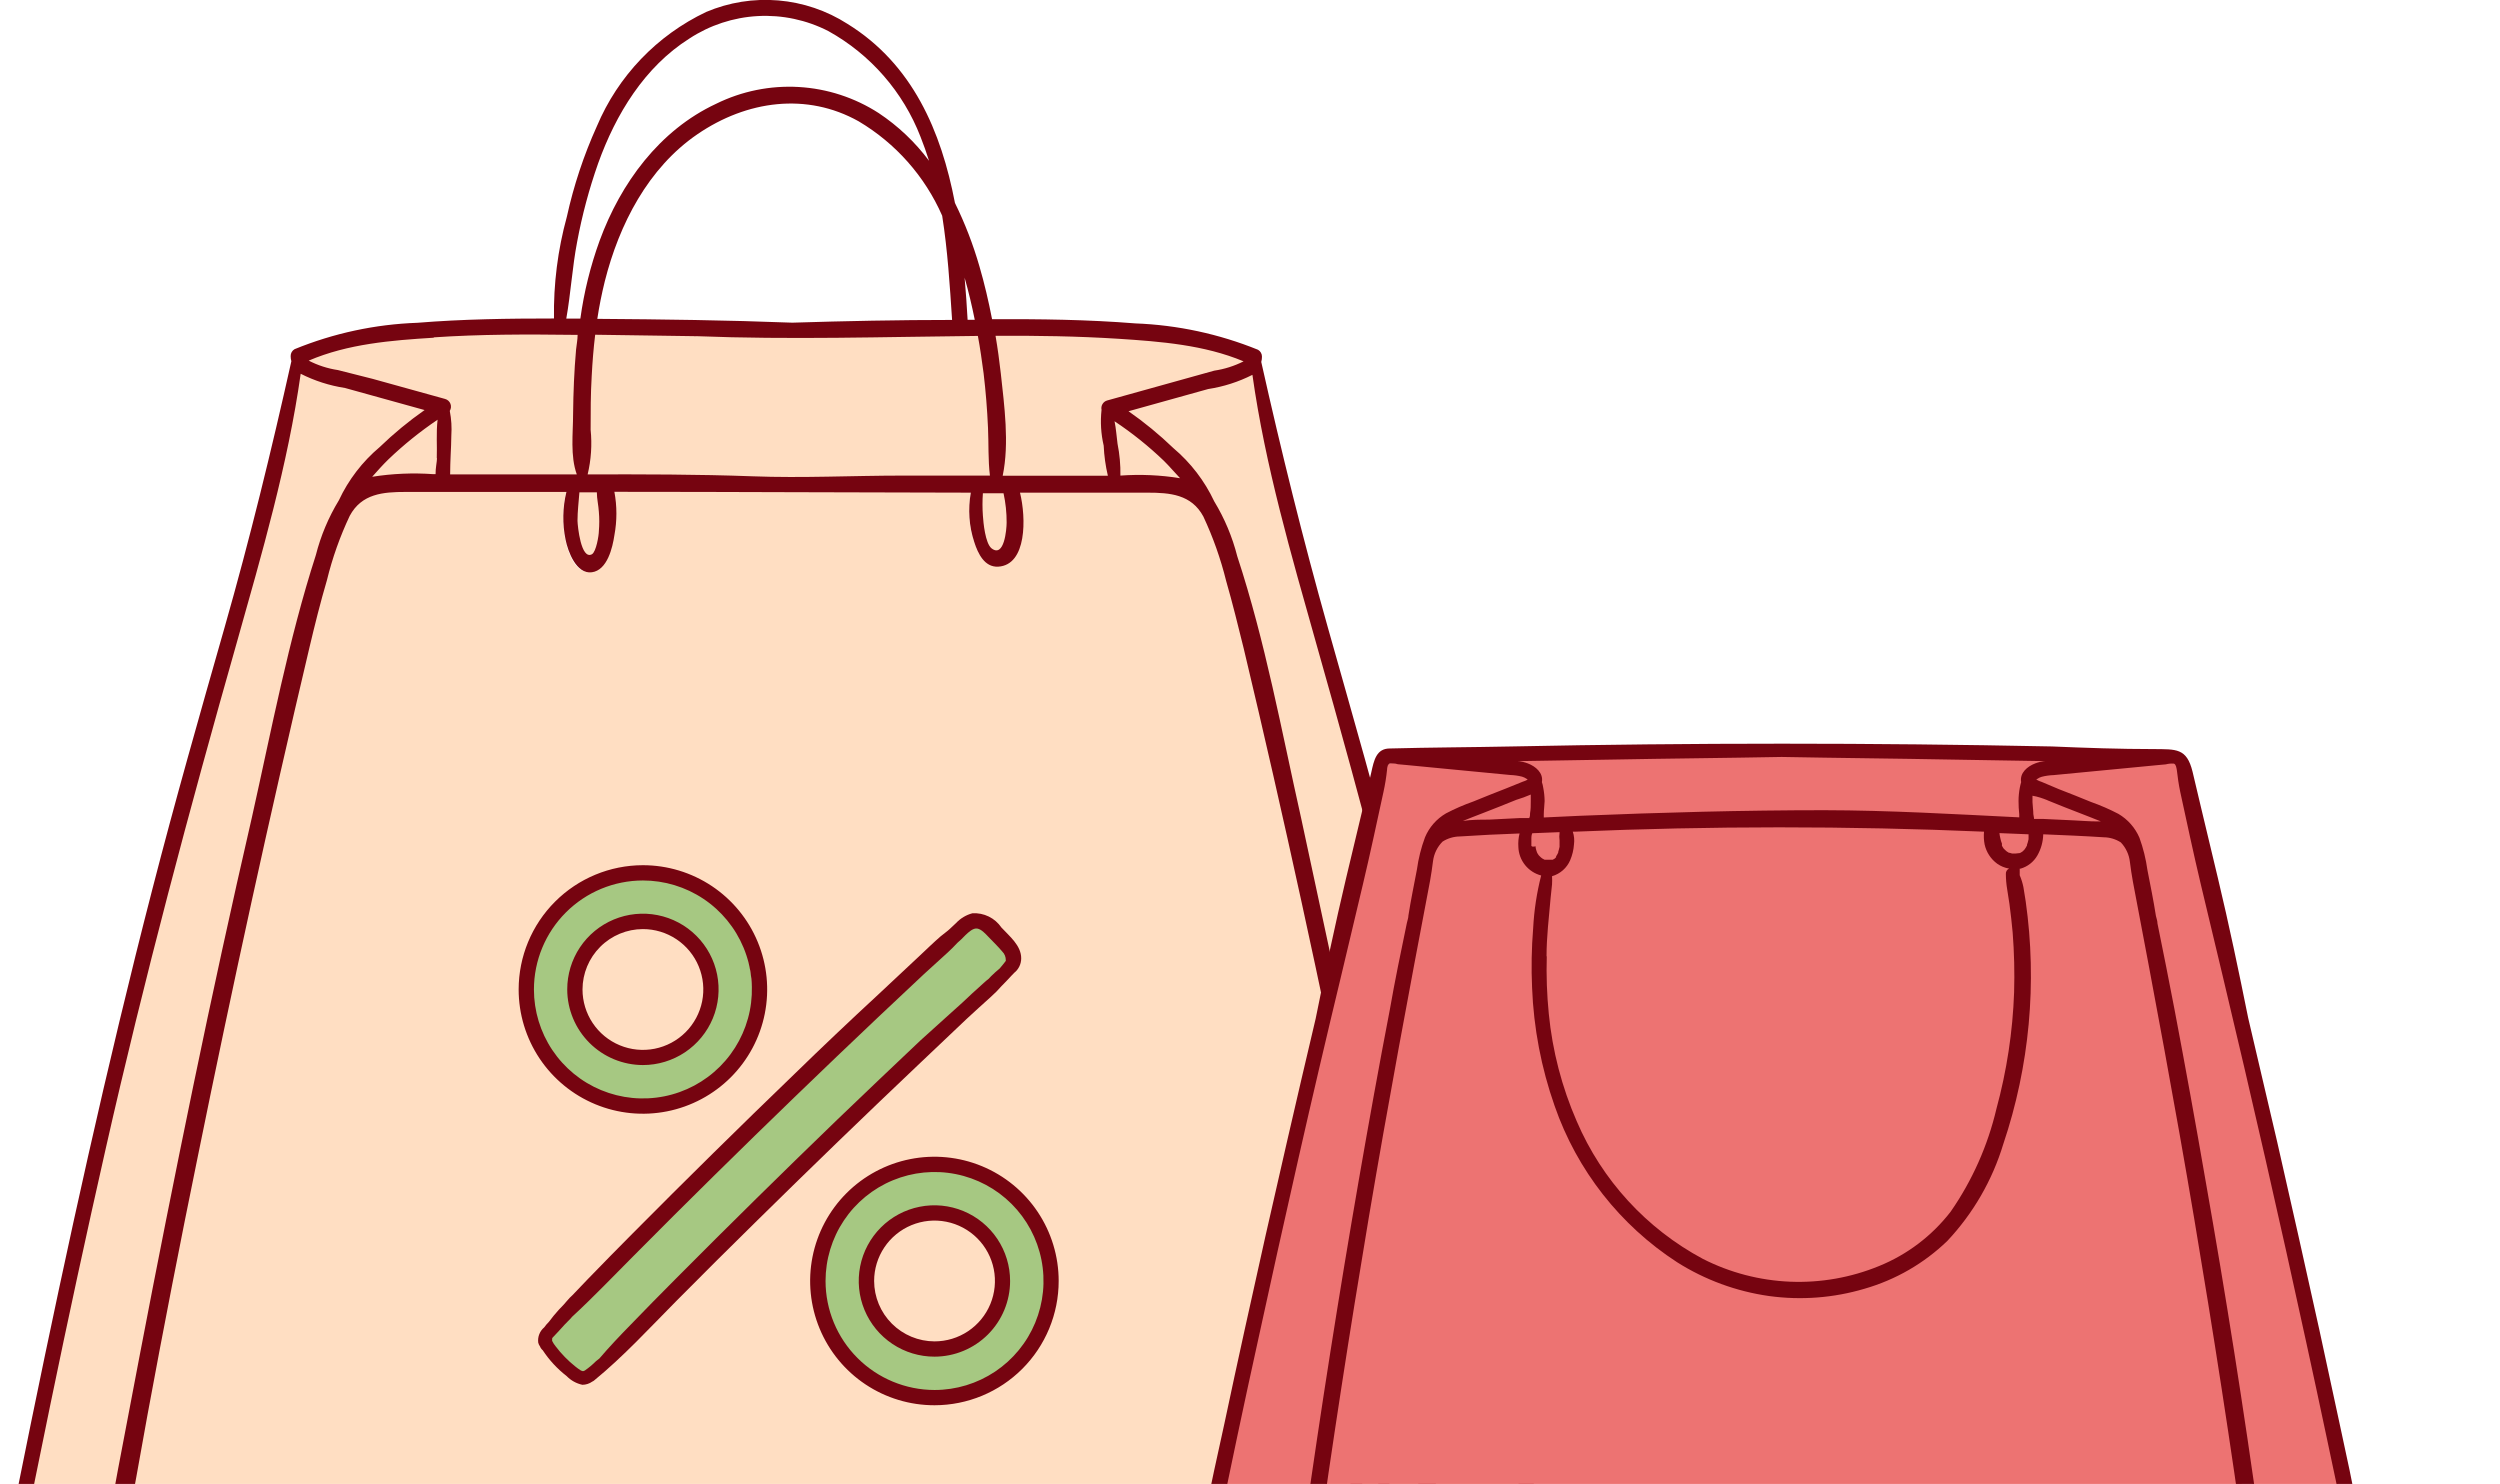<svg width="187" height="111" viewBox="0 0 187 111" fill="none" xmlns="http://www.w3.org/2000/svg">
<g clip-path="url(#clip0_1388_26250)">
<path d="M48.09 69.379C47.174 69.379 46.278 69.651 45.516 70.16C44.754 70.669 44.16 71.393 43.809 72.24C43.458 73.086 43.366 74.018 43.545 74.917C43.724 75.816 44.165 76.642 44.813 77.29C45.461 77.938 46.287 78.379 47.186 78.558C48.085 78.737 49.017 78.645 49.864 78.294C50.71 77.944 51.434 77.35 51.943 76.588C52.453 75.826 52.724 74.93 52.724 74.013C52.722 72.785 52.233 71.607 51.364 70.739C50.496 69.87 49.319 69.381 48.09 69.379Z" fill="#FFDEC2"/>
<path d="M48.09 65.746C46.454 65.746 44.856 66.231 43.496 67.139C42.136 68.048 41.077 69.339 40.451 70.85C39.825 72.361 39.661 74.023 39.98 75.627C40.299 77.231 41.087 78.704 42.243 79.861C43.399 81.017 44.873 81.805 46.476 82.124C48.08 82.443 49.743 82.279 51.254 81.653C52.764 81.027 54.056 79.968 54.964 78.608C55.873 77.248 56.358 75.65 56.358 74.014C56.355 71.822 55.483 69.721 53.933 68.17C52.383 66.62 50.282 65.749 48.09 65.746ZM48.09 79.559C46.993 79.559 45.921 79.234 45.009 78.625C44.097 78.015 43.386 77.149 42.967 76.136C42.547 75.123 42.437 74.008 42.651 72.933C42.865 71.857 43.393 70.869 44.169 70.094C44.944 69.318 45.932 68.79 47.008 68.576C48.083 68.362 49.198 68.472 50.211 68.891C51.225 69.311 52.091 70.022 52.7 70.934C53.309 71.846 53.634 72.918 53.634 74.014C53.632 75.484 53.047 76.893 52.008 77.933C50.968 78.972 49.559 79.557 48.09 79.559Z" fill="#A6C882"/>
<path d="M114.959 117.686C114.959 117.623 114.959 117.552 114.959 117.48C114.922 116.811 114.805 116.148 114.61 115.507C114.521 115.185 114.441 114.882 114.387 114.614C113.628 110.837 113.039 107.935 112.467 105.194C110.994 98.051 109.646 91.801 108.324 85.997C105.753 74.675 102.646 62.621 98.503 48.076L98.217 46.96C96.301 40.756 94.809 34.428 93.752 28.021V27.834L93.601 27.95C92.829 28.398 91.982 28.701 91.101 28.843L90.324 29.03L84.118 30.718L84.315 30.852C85.504 31.679 86.624 32.602 87.663 33.611C88.947 34.687 89.98 36.031 90.69 37.549C91.388 38.668 91.912 39.888 92.243 41.165L92.386 41.62C93.993 46.594 95.127 51.826 96.226 56.88C96.529 58.299 96.851 59.764 97.172 61.192C98.681 67.916 100.137 74.666 101.512 81.273C102.922 88.068 104.271 94.854 105.521 101.426C105.744 102.614 105.967 103.801 106.199 104.998C107.092 109.462 107.932 114.034 108.682 118.569V118.668H108.78L113.378 118.525H113.664C113.912 118.553 114.163 118.535 114.405 118.471C114.985 118.311 114.976 118.034 114.959 117.686Z" fill="#FFDEC2"/>
<path d="M106.959 115.38C107.268 117.029 107.566 118.681 107.851 120.335L107.985 120.898C108.291 122.184 108.384 123.511 108.262 124.827C107.78 127.782 104.691 128.934 102.012 129.568C98.867 130.208 95.668 130.543 92.458 130.568C87.19 130.773 81.636 130.934 75.957 131.05C73.654 131.05 71.305 131.104 69.038 131.104C67.082 131.166 65.065 131.166 63.083 131.166H63.082H59.385C54.046 131.166 48.608 131.122 43.162 131.032C36.554 130.907 29.991 130.729 23.67 130.488C20.457 130.459 17.255 130.121 14.107 129.479C11.428 128.845 8.321 127.737 7.857 124.746C7.73 123.43 7.823 122.103 8.134 120.818C8.169 120.621 8.232 120.434 8.232 120.246C8.544 118.594 8.83 116.942 9.125 115.291C9.696 112.139 10.277 108.942 10.866 105.808C12.08 99.326 13.393 92.861 14.634 86.45C17.455 72.53 20.179 60.092 22.973 48.422C23.331 46.94 23.768 45.154 24.286 43.368L24.473 42.717C24.832 41.27 25.344 39.866 26 38.529C26.902 36.841 28.5 36.69 30.286 36.69H42.349V36.832C42.069 38.004 42.048 39.223 42.287 40.404C42.483 41.341 43.019 42.904 44.126 42.761C45.233 42.618 45.608 40.841 45.715 40.082C45.922 39.024 45.922 37.935 45.715 36.877V36.734H45.813H54.216H72.475H72.618V36.877C72.39 38.096 72.477 39.352 72.868 40.529C73.252 41.788 73.806 42.315 74.547 42.315C74.778 42.306 75.005 42.244 75.208 42.132C75.411 42.021 75.585 41.863 75.716 41.672C76.565 40.493 76.395 38.207 76.073 36.922V36.779H85.806C87.547 36.832 89.199 36.94 90.092 38.618C90.745 39.967 91.259 41.38 91.628 42.833C91.681 43.047 91.744 43.252 91.806 43.458C92.315 45.208 92.762 46.993 93.119 48.511C95.905 60.155 98.628 72.593 101.458 86.54C102.735 92.852 104.003 99.361 105.226 105.888C105.825 109.13 106.405 112.29 106.959 115.38Z" fill="#FFDEC2"/>
<path d="M32.885 31.189L32.67 31.332C31.353 32.212 30.116 33.207 28.974 34.306C28.545 34.716 28.135 35.199 27.751 35.609L27.519 35.877L27.867 35.797C29.024 35.585 30.202 35.516 31.376 35.591H32.412H32.688V35.466C32.69 35.194 32.711 34.923 32.751 34.654C32.751 34.502 32.751 34.377 32.751 34.27C32.751 33.949 32.751 33.609 32.751 33.252C32.729 32.656 32.75 32.059 32.813 31.466L32.885 31.189Z" fill="#FFDEC2"/>
<path d="M85.716 25.895H27.231L35.267 34.377L84.376 32.591L85.716 25.895Z" fill="#FFDEC2"/>
<path d="M23.045 26.843L22.866 26.914L23.018 27.03C23.588 27.357 24.216 27.572 24.866 27.664L25.25 27.753L33.286 29.986C33.353 30.002 33.416 30.034 33.469 30.079C33.521 30.124 33.563 30.181 33.59 30.245C33.625 30.314 33.644 30.39 33.644 30.468C33.644 30.545 33.625 30.622 33.59 30.691V30.736C33.691 31.265 33.73 31.805 33.706 32.343V32.566C33.706 33.459 33.706 34.352 33.617 35.459V35.575H43.313L43.251 35.423C42.931 34.28 42.831 33.086 42.956 31.905C42.956 31.575 42.956 31.254 42.956 30.941C42.956 29.102 43.045 27.566 43.179 26.128C43.179 25.762 43.251 25.396 43.287 25.039V24.914H42.858C39.778 24.914 36.126 24.914 32.429 25.128C28.983 25.369 25.893 25.646 23.045 26.843ZM32.197 26.619V26.566C32.525 26.491 32.861 26.455 33.197 26.459C33.673 26.463 34.149 26.511 34.617 26.602C34.621 26.61 34.624 26.619 34.624 26.628C34.624 26.638 34.621 26.647 34.617 26.655C34.62 26.676 34.615 26.698 34.604 26.716C34.592 26.734 34.575 26.747 34.554 26.753C33.764 27.034 32.896 27.006 32.126 26.673C32.126 26.673 32.197 26.637 32.197 26.619ZM42.188 26.619C39.847 26.878 37.485 26.878 35.143 26.619C37.489 26.088 39.917 26.028 42.287 26.441C42.34 26.441 42.367 26.468 42.367 26.521C42.36 26.562 42.338 26.599 42.305 26.624C42.271 26.649 42.23 26.66 42.188 26.655V26.619Z" fill="#FFDEC2"/>
<path d="M69.903 91.191C68.986 91.19 68.088 91.46 67.325 91.969C66.561 92.477 65.966 93.201 65.614 94.048C65.262 94.895 65.17 95.828 65.348 96.727C65.527 97.627 65.968 98.454 66.617 99.102C67.266 99.751 68.092 100.192 68.992 100.371C69.892 100.55 70.824 100.457 71.671 100.105C72.519 99.753 73.242 99.158 73.751 98.394C74.259 97.631 74.53 96.734 74.528 95.817C74.526 94.591 74.037 93.416 73.171 92.549C72.304 91.682 71.129 91.194 69.903 91.191Z" fill="#FFDEC2"/>
<path d="M44.644 36.717H43.233V36.824L43.179 37.467C43.118 37.967 43.088 38.471 43.09 38.976C43.09 38.976 43.215 41.19 43.885 41.574C43.95 41.61 44.024 41.629 44.099 41.628C44.183 41.628 44.267 41.607 44.34 41.565C44.59 41.422 44.786 40.815 44.92 39.779C44.958 39.295 44.958 38.808 44.92 38.324C44.907 38.105 44.88 37.888 44.84 37.672C44.794 37.407 44.771 37.138 44.769 36.869V36.752L44.644 36.717Z" fill="#FFDEC2"/>
<path d="M73.448 36.779V37.065C73.408 37.567 73.408 38.072 73.448 38.574C73.52 39.529 73.698 40.744 74.136 41.101C74.258 41.215 74.415 41.285 74.582 41.297C74.641 41.31 74.702 41.31 74.761 41.297C75.252 41.083 75.404 40.003 75.457 39.128C75.465 38.446 75.396 37.767 75.252 37.101V36.824L73.448 36.779Z" fill="#FFDEC2"/>
<path d="M83.726 35.716H83.851H84.744C85.921 35.639 87.103 35.711 88.262 35.931L88.61 36.011L88.396 35.716C88.021 35.297 87.61 34.824 87.163 34.404C86.025 33.305 84.791 32.31 83.476 31.43L83.208 31.252L83.262 31.52C83.333 31.877 83.369 32.252 83.404 32.609C83.404 32.806 83.404 33.011 83.476 33.199C83.547 33.386 83.547 33.627 83.583 33.85C83.708 34.41 83.759 34.983 83.735 35.556L83.726 35.716Z" fill="#FFDEC2"/>
<path d="M74.698 27.93L74.76 28.519C75.148 30.847 75.175 33.22 74.841 35.555V35.689H83.037V35.546C82.895 35.037 82.811 34.512 82.787 33.984C82.787 33.761 82.787 33.537 82.725 33.314C82.662 33.091 82.671 32.939 82.645 32.734C82.492 32.057 82.468 31.357 82.573 30.671V30.627C82.546 30.508 82.564 30.384 82.626 30.279C82.687 30.174 82.787 30.098 82.903 30.064L88.252 28.573L90.314 27.992L90.859 27.841L91.234 27.76C91.887 27.666 92.517 27.451 93.091 27.126L93.234 27.001L93.065 26.93C90.207 25.742 87.127 25.457 83.68 25.233C81.002 25.064 78.144 24.992 74.421 25.019H74.287V25.153C74.466 26.073 74.6 27.01 74.698 27.93ZM82.528 27.037C82.528 27.037 82.528 27.082 82.475 27.091C79.993 27.528 78.216 27.439 77.028 26.823C77.028 26.823 77.028 26.823 77.028 26.778C77.023 26.764 77.023 26.748 77.028 26.733C77.59 26.585 78.17 26.516 78.752 26.528C79.754 26.552 80.754 26.647 81.743 26.814L82.403 26.903C82.432 26.905 82.459 26.916 82.481 26.933C82.503 26.951 82.52 26.974 82.528 27.001V27.037ZM78.903 29.912H79.475C79.799 29.909 80.122 29.939 80.439 30.002V30.073C80.439 30.073 80.439 30.144 80.439 30.153C79.932 30.244 79.416 30.265 78.903 30.216C78.885 30.216 78.867 30.212 78.85 30.205C78.833 30.198 78.818 30.187 78.805 30.173C78.793 30.16 78.783 30.144 78.777 30.127C78.771 30.11 78.768 30.091 78.769 30.073C78.765 30.053 78.766 30.033 78.771 30.013C78.776 29.994 78.785 29.976 78.798 29.96C78.811 29.945 78.827 29.933 78.845 29.924C78.863 29.916 78.883 29.912 78.903 29.912ZM78.573 28.278C78.847 28.21 79.129 28.177 79.412 28.18C79.826 28.188 80.239 28.233 80.644 28.314C80.649 28.322 80.652 28.331 80.652 28.341C80.652 28.35 80.649 28.359 80.644 28.367V28.412C79.962 28.564 79.255 28.564 78.573 28.412C78.555 28.404 78.54 28.392 78.529 28.376C78.519 28.36 78.512 28.342 78.51 28.323C78.51 28.323 78.475 28.287 78.573 28.278Z" fill="#FFDEC2"/>
<path d="M52.072 25.1H51.938H51.894L49.108 25.002L44.509 24.939H44.411V25.038C44.295 26.029 44.206 27.073 44.161 28.136C44.117 29.198 44.072 30.6 44.072 32.163C44.072 32.413 44.072 32.654 44.072 32.895C44.144 33.75 44.066 34.612 43.84 35.44L43.786 35.592H43.947C47.893 35.592 52.108 35.592 56.278 35.734C57.304 35.734 58.349 35.788 59.376 35.788C60.849 35.788 62.314 35.788 63.751 35.734C64.992 35.734 66.269 35.681 67.519 35.672C69.698 35.672 71.903 35.672 74.037 35.672H74.171V35.547C74.088 34.77 74.049 33.989 74.055 33.208C74.055 32.806 74.055 32.386 74.055 31.975C73.993 30.574 73.876 29.198 73.716 27.886C73.6 26.948 73.457 26.002 73.296 25.091L73.216 25.002H73.118L67.483 25.073C62.501 25.172 57.224 25.252 52.072 25.1ZM71.76 26.52C71.761 26.542 71.755 26.564 71.742 26.581C71.729 26.599 71.71 26.612 71.689 26.618C71.061 26.805 70.39 26.779 69.778 26.547C70.391 26.318 71.061 26.293 71.689 26.475C71.703 26.477 71.717 26.483 71.729 26.49C71.742 26.498 71.752 26.508 71.76 26.52ZM46.599 26.564L46.697 26.484H46.768H46.992C46.99 26.5 46.985 26.515 46.978 26.529C46.97 26.543 46.959 26.555 46.947 26.564C47.206 26.448 50.679 26.377 51.822 26.35H52.411C54.337 26.255 56.266 26.275 58.188 26.413C58.219 26.419 58.247 26.436 58.266 26.46C58.286 26.485 58.296 26.515 58.296 26.547C58.297 26.555 58.297 26.564 58.294 26.572C58.291 26.581 58.287 26.588 58.281 26.594C58.275 26.601 58.267 26.605 58.259 26.608C58.251 26.61 58.242 26.611 58.233 26.609C56.077 26.879 53.906 27.017 51.733 27.02H51.001C50.036 27.02 49.045 27.073 48.072 27.02H47.76C47.268 27.02 46.795 27.02 46.599 26.6C46.597 26.588 46.597 26.576 46.599 26.564ZM55.188 28.297C53.536 28.69 51.617 29.002 50.242 28.297V28.252C50.864 28.101 51.503 28.032 52.144 28.047C52.653 28.047 53.17 28.047 53.679 28.1C54.188 28.154 54.688 28.154 55.153 28.154C55.169 28.154 55.185 28.16 55.197 28.172C55.209 28.184 55.215 28.2 55.215 28.216C55.215 28.216 55.233 28.288 55.188 28.297Z" fill="#FFDEC2"/>
<path d="M10.571 101.369C11.794 94.922 13.142 88.145 14.58 81.216C15.946 74.626 17.41 67.858 18.919 61.135C19.241 59.715 19.553 58.269 19.812 56.867C20.91 51.795 22.044 46.545 23.651 41.554L23.794 41.107C24.146 39.831 24.688 38.615 25.401 37.5C26.114 35.984 27.147 34.641 28.428 33.562C29.469 32.561 30.585 31.641 31.768 30.812L31.973 30.669L25.776 28.946C25.553 28.884 25.285 28.83 24.991 28.768C24.113 28.624 23.269 28.321 22.5 27.875L22.348 27.768V27.955C21.288 34.358 19.796 40.682 17.883 46.884L17.571 47.983C13.473 62.501 10.365 74.555 7.794 85.877C6.445 91.797 5.115 98.083 3.651 105.083C3.026 108.074 2.383 111.244 1.731 114.503C1.677 114.789 1.597 115.083 1.508 115.396C1.311 116.04 1.191 116.705 1.151 117.378V117.592C1.127 117.68 1.122 117.771 1.135 117.861C1.149 117.951 1.181 118.036 1.23 118.113C1.279 118.189 1.343 118.255 1.418 118.305C1.494 118.355 1.579 118.389 1.668 118.405C1.911 118.464 2.161 118.482 2.41 118.458H2.677L7.276 118.592H7.374V118.494C8.142 113.869 9.035 109.19 9.901 104.663C10.151 103.574 10.365 102.467 10.571 101.369Z" fill="#FFDEC2"/>
<path d="M115.566 115.113C115.369 114.157 115.182 113.202 114.985 112.246C114.598 110.336 114.212 108.425 113.825 106.514C111.075 93.121 108.155 79.808 104.744 66.584C103.047 60.021 101.172 53.494 99.324 46.94C97.476 40.387 95.833 33.743 94.342 27.074C94.378 26.946 94.396 26.814 94.395 26.681C94.397 26.576 94.37 26.473 94.318 26.382C94.266 26.291 94.191 26.215 94.101 26.163C91.179 24.977 88.073 24.309 84.922 24.19C81.35 23.904 77.779 23.859 74.207 23.877C73.948 22.547 73.636 21.198 73.261 19.922C72.791 18.29 72.179 16.704 71.43 15.18C70.403 9.823 68.269 4.805 63.394 1.787C61.837 0.79 60.061 0.188 58.219 0.033C56.377 -0.123 54.525 0.173 52.822 0.894C49.138 2.644 46.226 5.689 44.644 9.448C43.664 11.617 42.913 13.882 42.402 16.207C41.721 18.687 41.396 21.252 41.438 23.823C38.027 23.823 34.616 23.868 31.215 24.145C28.062 24.256 24.955 24.924 22.035 26.118C21.944 26.17 21.869 26.245 21.817 26.336C21.765 26.428 21.739 26.531 21.741 26.636C21.74 26.766 21.758 26.895 21.794 27.02C20.303 33.699 18.687 40.315 16.812 46.887C14.937 53.459 13.089 59.932 11.392 66.53C7.981 79.745 5.053 93.085 2.312 106.46C1.919 108.371 1.532 110.282 1.151 112.193C0.954 113.148 0.758 114.104 0.57 115.059C0.31 115.978 0.119 116.915 -0.001 117.863C-0.001 119.059 0.812 119.434 1.874 119.506C3.517 119.622 5.178 119.622 6.83 119.657C6.614 120.663 6.554 121.696 6.651 122.72V122.925C6.563 123.984 6.687 125.05 7.017 126.059V126.104C7.353 127.027 7.933 127.842 8.696 128.461C10.794 130.167 13.705 130.756 16.303 131.14C19.444 131.523 22.604 131.738 25.768 131.783C29.134 131.899 32.5 132.006 35.858 132.086C42.697 132.524 49.572 132.461 56.394 132.47C64.132 132.47 71.9 132.375 79.698 132.185C83.234 132.095 86.764 131.988 90.288 131.863C93.452 131.824 96.612 131.609 99.753 131.22C102.36 130.836 105.271 130.247 107.36 128.542C108.13 127.929 108.712 127.112 109.039 126.184C109.365 125.171 109.486 124.102 109.396 123.041C109.396 122.979 109.396 122.907 109.396 122.845C109.489 121.818 109.429 120.783 109.217 119.773C110.86 119.773 112.53 119.773 114.164 119.631C115.226 119.55 116.093 119.184 116.048 117.979C115.959 117.013 115.798 116.055 115.566 115.113ZM83.672 25.341C86.824 25.547 90.074 25.797 93.02 27.029C92.33 27.377 91.588 27.612 90.824 27.725L88.225 28.449L82.806 29.958C82.662 30.001 82.541 30.097 82.465 30.226C82.389 30.355 82.364 30.508 82.395 30.654C82.297 31.55 82.351 32.455 82.556 33.333C82.589 34.091 82.694 34.844 82.868 35.583H75.002C75.511 33.145 75.118 30.324 74.859 27.922C74.752 26.984 74.627 26.056 74.466 25.118C77.511 25.1 80.591 25.145 83.672 25.341ZM83.591 33.19C83.52 32.663 83.484 32.074 83.368 31.511C84.683 32.385 85.917 33.374 87.056 34.467C87.475 34.877 87.877 35.36 88.27 35.77C86.795 35.532 85.296 35.466 83.806 35.574C83.82 34.774 83.748 33.975 83.591 33.19ZM75.064 36.895C75.222 37.614 75.3 38.347 75.296 39.083C75.296 39.592 75.118 41.762 74.162 41.012C73.698 40.628 73.555 39.11 73.52 38.565C73.48 38.009 73.48 37.451 73.52 36.895H75.064ZM72.912 23.922H72.377C72.314 22.895 72.252 21.832 72.153 20.77C72.448 21.805 72.698 22.859 72.912 23.922ZM73.145 25.127C73.314 26.02 73.448 26.993 73.573 27.922C73.734 29.279 73.841 30.601 73.903 32.002C73.957 33.19 73.903 34.395 74.046 35.574C71.877 35.574 69.707 35.574 67.528 35.574C63.778 35.574 60.046 35.77 56.287 35.627C52.188 35.476 48.072 35.476 43.956 35.485C44.217 34.392 44.292 33.263 44.179 32.145C44.179 30.806 44.179 29.466 44.26 28.118C44.313 27.091 44.394 26.065 44.519 25.038L51.894 25.145C51.95 25.155 52.007 25.155 52.063 25.145C59.099 25.422 66.118 25.198 73.145 25.127ZM44.795 39.726C44.795 40.038 44.599 41.27 44.277 41.458C43.456 41.904 43.206 39.342 43.197 38.958C43.197 38.244 43.286 37.538 43.34 36.824H44.644C44.644 37.306 44.769 37.815 44.795 38.288C44.836 38.767 44.836 39.248 44.795 39.726ZM71.216 23.931C67.234 23.931 63.251 24.011 59.269 24.136C54.412 23.948 49.545 23.886 44.679 23.85C44.822 22.904 45.01 21.966 45.242 21.029C46.313 16.788 48.474 12.564 52.171 10.037C55.867 7.51 60.349 6.903 64.225 9.073C66.995 10.716 69.181 13.186 70.475 16.136C70.886 18.752 71.046 21.341 71.216 23.931ZM43.17 18.091C43.541 16.095 44.067 14.131 44.742 12.216C46.063 8.537 48.215 5.001 51.563 2.885C53.092 1.882 54.859 1.301 56.684 1.202C58.51 1.103 60.329 1.49 61.957 2.323C65.114 4.073 67.557 6.876 68.859 10.243C69.091 10.832 69.305 11.43 69.493 12.028C68.451 10.63 67.176 9.422 65.725 8.457C63.932 7.301 61.87 6.629 59.74 6.507C57.611 6.385 55.486 6.817 53.572 7.76C49.322 9.743 46.429 13.698 44.849 18.011C44.166 19.895 43.684 21.847 43.411 23.832H42.358C42.697 21.93 42.804 19.993 43.17 18.091ZM32.456 25.234C35.902 25.002 39.384 25.002 42.858 25.047H43.206C43.206 25.413 43.126 25.779 43.09 26.145C42.947 27.752 42.885 29.359 42.867 30.967C42.867 32.431 42.644 34.101 43.144 35.485H37.492H33.67C33.67 34.52 33.75 33.556 33.759 32.592C33.802 31.97 33.763 31.346 33.643 30.734C33.692 30.655 33.722 30.566 33.731 30.474C33.74 30.381 33.727 30.287 33.693 30.201C33.659 30.114 33.605 30.037 33.536 29.974C33.467 29.912 33.385 29.866 33.295 29.842L27.884 28.341L25.277 27.681C24.514 27.567 23.775 27.328 23.089 26.975C26.027 25.716 29.286 25.457 32.438 25.261L32.456 25.234ZM32.688 34.261C32.688 34.52 32.572 35.029 32.581 35.467H32.411C30.885 35.358 29.351 35.424 27.839 35.663C28.232 35.217 28.634 34.77 29.054 34.36C30.194 33.269 31.424 32.277 32.732 31.395C32.616 32.368 32.706 33.404 32.67 34.288L32.688 34.261ZM2.678 118.345C2.346 118.39 2.009 118.39 1.678 118.345C1.124 118.148 1.24 117.898 1.24 117.452C1.342 116.48 1.537 115.521 1.821 114.586C2.463 111.413 3.109 108.252 3.758 105.103C5.08 98.692 6.464 92.293 7.91 85.906C10.794 73.165 14.16 60.566 17.732 47.994C19.589 41.404 21.535 34.743 22.491 27.958C23.532 28.485 24.65 28.844 25.803 29.02L31.759 30.672C30.569 31.505 29.447 32.431 28.402 33.44C27.107 34.53 26.065 35.889 25.348 37.422C24.573 38.695 23.993 40.076 23.625 41.521C21.571 47.896 20.312 54.575 18.848 61.111C17.312 67.789 15.851 74.483 14.464 81.192C13.077 87.9 11.741 94.621 10.455 101.353C9.374 107.05 8.249 112.755 7.294 118.488L2.678 118.345ZM108.092 124.809C107.637 127.783 104.521 128.845 101.949 129.452C98.813 130.093 95.623 130.428 92.422 130.452C86.922 130.667 81.422 130.827 75.921 130.935C71.636 130.935 67.341 131.033 63.046 131.051C56.403 131.051 49.763 131.006 43.126 130.917C36.625 130.804 30.128 130.622 23.634 130.372C20.43 130.348 17.237 130.013 14.098 129.372C11.607 128.765 8.446 127.684 8.035 124.729C7.917 123.23 8.044 121.723 8.41 120.265C8.696 118.604 8.99 116.961 9.303 115.309C9.898 112.136 10.476 108.972 11.035 105.818C12.226 99.365 13.482 92.915 14.803 86.469C17.384 73.754 20.16 61.066 23.143 48.449C23.544 46.753 23.964 45.065 24.455 43.396C24.86 41.738 25.431 40.126 26.161 38.583C27.054 36.922 28.661 36.797 30.348 36.797C32.188 36.797 34.018 36.797 35.858 36.797H42.367C42.081 37.968 42.06 39.188 42.304 40.369C42.483 41.262 43.108 42.958 44.269 42.806C45.429 42.654 45.822 40.949 45.956 40.038C46.157 38.964 46.157 37.862 45.956 36.788C54.885 36.788 63.733 36.842 72.618 36.851C72.394 38.088 72.483 39.362 72.877 40.556C73.145 41.395 73.636 42.44 74.662 42.387C76.814 42.262 76.761 38.735 76.296 36.851H85.824C87.511 36.851 89.118 36.976 90.011 38.636C90.736 40.184 91.307 41.799 91.717 43.458C92.199 45.128 92.61 46.815 93.029 48.503C96.038 61.12 98.788 73.816 101.36 86.531C102.669 92.966 103.925 99.413 105.128 105.871C105.723 109.032 106.318 112.196 106.914 115.363C107.211 117.011 107.509 118.663 107.807 120.318C108.154 121.788 108.26 123.305 108.119 124.809H108.092ZM114.343 118.389C114.011 118.434 113.674 118.434 113.342 118.389L108.753 118.523C107.798 112.8 106.664 107.085 105.583 101.389C104.309 94.656 102.976 87.939 101.583 81.236C100.19 74.534 98.77 67.852 97.324 61.191C95.86 54.664 94.645 47.985 92.547 41.61C92.18 40.163 91.599 38.779 90.824 37.502C90.105 35.971 89.063 34.612 87.77 33.52C86.725 32.514 85.603 31.591 84.413 30.761L90.368 29.101C91.522 28.924 92.64 28.566 93.681 28.038C94.636 34.833 96.583 41.494 98.44 48.083C102.012 60.655 105.342 73.245 108.262 85.995C109.717 92.38 111.083 98.782 112.414 105.193C113.057 108.324 113.694 111.464 114.325 114.613C114.605 115.548 114.799 116.508 114.905 117.479C114.843 117.943 114.959 118.193 114.405 118.389H114.343Z" fill="#760410"/>
<path d="M104.207 112.505C103.68 109.585 103.118 106.683 102.501 103.781C101.95 100.803 101.223 97.86 100.323 94.969C100.31 94.92 100.278 94.879 100.234 94.853C100.191 94.828 100.139 94.822 100.091 94.835C100.042 94.848 100.001 94.879 99.976 94.923C99.95 94.966 99.944 95.018 99.957 95.067C100.725 100.371 102.109 105.621 103.082 110.889C103.558 113.46 104.001 116.041 104.412 118.63C104.635 119.996 104.894 121.371 105.028 122.746C105.14 123.27 105.13 123.812 104.998 124.331C104.867 124.849 104.617 125.331 104.269 125.738C104.211 125.783 104.174 125.849 104.164 125.922C104.155 125.994 104.175 126.068 104.22 126.126C104.265 126.184 104.331 126.222 104.404 126.231C104.477 126.24 104.551 126.22 104.609 126.175C106.394 125.22 105.885 122.907 105.644 121.273C105.207 118.38 104.725 115.451 104.207 112.505Z" fill="#760410"/>
<path d="M101.029 107.442C101.029 107.399 101.013 107.358 100.982 107.328C100.952 107.298 100.911 107.281 100.869 107.281C100.826 107.281 100.785 107.298 100.755 107.328C100.725 107.358 100.708 107.399 100.708 107.442C100.73 109.11 100.928 110.771 101.297 112.398C101.556 114.15 101.956 115.879 102.494 117.567C102.556 117.764 102.878 117.746 102.869 117.523C102.73 115.863 102.489 114.214 102.146 112.585C101.925 110.841 101.552 109.12 101.029 107.442Z" fill="#760410"/>
<path d="M100.002 93.005C100.004 92.502 99.926 92.002 99.77 91.523C99.645 90.987 99.502 90.452 99.35 89.916C99.288 89.711 98.931 89.737 98.966 89.97C99.038 90.496 99.109 91.032 99.207 91.559C99.25 92.096 99.386 92.622 99.609 93.113C99.681 93.309 99.94 93.202 100.002 93.005Z" fill="#760410"/>
<path d="M62.734 83.815C64.779 81.841 66.859 79.859 68.922 77.913L72.002 75.002L72.458 74.564C72.824 74.225 73.199 73.868 73.583 73.529C73.717 73.413 73.851 73.297 74.003 73.18L74.11 73.127L74.217 73.02C74.351 72.877 74.512 72.743 74.663 72.609L74.86 72.43C75.02 72.252 75.172 72.064 75.324 71.868L75.387 71.788C75.399 71.65 75.38 71.512 75.331 71.383C75.281 71.255 75.202 71.14 75.101 71.046C74.86 70.761 74.601 70.493 74.351 70.243L74.047 69.93L73.967 69.85C73.768 69.581 73.485 69.386 73.163 69.296C72.753 69.234 72.386 69.582 72.127 69.823C72.061 69.881 71.998 69.944 71.94 70.011C71.812 70.147 71.674 70.276 71.529 70.395C71.308 70.64 71.072 70.873 70.824 71.091L69.038 72.716L65.6 75.895C61.511 79.77 57.386 83.752 53.341 87.743C51.323 89.735 49.296 91.753 47.323 93.744C46.948 94.119 46.573 94.494 46.207 94.878C45.073 96.021 43.912 97.208 42.707 98.324L42.403 98.646L41.742 99.378L41.546 99.583C41.475 99.664 41.394 99.744 41.323 99.833L41.269 99.887L41.1 100.101H41.198C41.189 100.154 41.189 100.209 41.198 100.262C41.259 100.393 41.337 100.516 41.43 100.628L41.475 100.682C41.901 101.258 42.402 101.774 42.966 102.217C43.1 102.326 43.24 102.427 43.385 102.521C43.443 102.571 43.515 102.602 43.591 102.61C43.66 102.606 43.728 102.585 43.787 102.548C44.007 102.407 44.211 102.242 44.394 102.057L44.636 101.842C44.706 101.772 44.784 101.71 44.868 101.655C45.519 100.896 46.243 100.119 47.198 99.128L50.546 95.726C54.609 91.717 58.699 87.699 62.734 83.815Z" fill="#A6C882"/>
<path d="M69.902 87.559C68.266 87.557 66.666 88.04 65.305 88.948C63.944 89.856 62.883 91.147 62.256 92.659C61.629 94.17 61.465 95.833 61.783 97.438C62.102 99.042 62.89 100.516 64.047 101.673C65.204 102.83 66.678 103.618 68.282 103.936C69.887 104.255 71.55 104.091 73.061 103.464C74.573 102.837 75.864 101.776 76.772 100.415C77.679 99.054 78.163 97.454 78.161 95.818C78.159 93.628 77.288 91.529 75.74 89.98C74.191 88.432 72.092 87.561 69.902 87.559ZM69.902 101.363C68.805 101.364 67.732 101.041 66.819 100.433C65.906 99.824 65.194 98.959 64.773 97.946C64.352 96.933 64.241 95.818 64.454 94.742C64.667 93.665 65.194 92.677 65.969 91.9C66.744 91.124 67.732 90.595 68.808 90.38C69.884 90.165 70.999 90.275 72.013 90.694C73.027 91.114 73.893 91.824 74.503 92.736C75.113 93.648 75.438 94.721 75.438 95.818C75.438 97.287 74.855 98.696 73.817 99.736C72.779 100.775 71.371 101.36 69.902 101.363Z" fill="#A6C882"/>
<path d="M48.01 65.182C46.374 65.18 44.219 66.06 42.858 66.967C41.497 67.875 40.518 69.474 39.891 70.985C39.264 72.497 39.572 74.349 39.891 75.954C40.21 77.558 40.997 79.032 42.154 80.189C43.311 81.346 44.785 82.134 46.39 82.452C47.995 82.771 49.658 82.607 51.169 81.98C52.68 81.353 53.971 80.292 54.879 78.931C55.787 77.57 56.271 75.97 56.269 74.334C56.267 72.144 55.567 69.409 54.019 67.86C52.47 66.312 50.199 65.184 48.01 65.182ZM48.01 78.948C46.913 78.95 46.003 78.86 45.09 78.251C44.177 77.643 43.834 77.356 43.413 76.343C42.992 75.33 42.645 74.294 42.858 73.218C43.071 72.141 43.302 71.192 44.077 70.416C44.852 69.64 45.84 69.111 46.916 68.896C47.992 68.681 49.107 68.791 50.121 69.21C51.134 69.629 52.001 70.34 52.611 71.252C53.22 72.164 53.546 73.237 53.546 74.334C53.546 75.803 52.378 77.089 51.34 78.129C50.302 79.168 49.479 78.946 48.01 78.948Z" fill="#A6C882"/>
<path d="M38.795 74.012C38.795 75.85 39.34 77.647 40.361 79.176C41.383 80.704 42.834 81.896 44.533 82.599C46.231 83.303 48.1 83.487 49.903 83.128C51.706 82.769 53.362 81.884 54.663 80.584C55.962 79.284 56.848 77.628 57.206 75.825C57.565 74.022 57.381 72.153 56.677 70.455C55.974 68.756 54.782 67.305 53.254 66.283C51.725 65.262 49.928 64.717 48.09 64.717C45.625 64.719 43.263 65.699 41.52 67.442C39.777 69.184 38.797 71.547 38.795 74.012ZM48.09 65.86C49.702 65.86 51.278 66.338 52.619 67.234C53.96 68.129 55.004 69.403 55.621 70.892C56.239 72.382 56.4 74.021 56.085 75.602C55.771 77.183 54.994 78.636 53.854 79.776C52.714 80.916 51.262 81.693 49.68 82.007C48.099 82.322 46.46 82.16 44.97 81.543C43.481 80.926 42.208 79.881 41.312 78.541C40.416 77.2 39.938 75.624 39.938 74.012C39.94 71.85 40.8 69.778 42.328 68.25C43.856 66.722 45.929 65.862 48.09 65.86Z" fill="#760410"/>
<path d="M48.09 79.666C49.21 79.666 50.304 79.333 51.236 78.711C52.167 78.088 52.892 77.204 53.321 76.169C53.749 75.134 53.86 73.995 53.641 72.897C53.422 71.799 52.882 70.79 52.089 69.999C51.297 69.207 50.287 68.669 49.188 68.451C48.09 68.234 46.951 68.347 45.917 68.777C44.883 69.207 43.999 69.934 43.378 70.866C42.758 71.798 42.427 72.894 42.429 74.014C42.433 75.513 43.032 76.949 44.093 78.008C45.153 79.067 46.59 79.663 48.09 79.666ZM48.09 69.496C48.983 69.496 49.857 69.761 50.6 70.257C51.343 70.753 51.922 71.459 52.264 72.285C52.606 73.11 52.695 74.019 52.521 74.895C52.346 75.771 51.916 76.576 51.284 77.208C50.653 77.84 49.847 78.27 48.971 78.445C48.095 78.619 47.186 78.53 46.361 78.188C45.535 77.846 44.83 77.267 44.333 76.524C43.837 75.781 43.572 74.907 43.572 74.014C43.574 72.816 44.051 71.668 44.898 70.822C45.744 69.975 46.892 69.498 48.09 69.496Z" fill="#760410"/>
<path d="M79.189 95.818C79.189 93.98 78.643 92.182 77.621 90.653C76.6 89.125 75.147 87.933 73.449 87.23C71.75 86.527 69.88 86.343 68.077 86.703C66.274 87.062 64.618 87.948 63.318 89.249C62.018 90.55 61.134 92.207 60.776 94.01C60.419 95.814 60.604 97.683 61.309 99.382C62.014 101.08 63.206 102.531 64.736 103.551C66.266 104.572 68.064 105.115 69.903 105.113C72.366 105.111 74.728 104.131 76.469 102.388C78.21 100.645 79.189 98.282 79.189 95.818ZM61.751 95.818C61.751 94.206 62.229 92.63 63.124 91.289C64.02 89.949 65.293 88.904 66.783 88.287C68.272 87.67 69.912 87.508 71.493 87.823C73.074 88.138 74.527 88.914 75.667 90.054C76.807 91.194 77.583 92.647 77.898 94.228C78.213 95.809 78.051 97.448 77.434 98.938C76.817 100.428 75.772 101.701 74.432 102.597C73.091 103.492 71.515 103.971 69.903 103.971C67.741 103.968 65.669 103.109 64.141 101.58C62.612 100.052 61.753 97.98 61.751 95.818Z" fill="#760410"/>
<path d="M75.555 95.817C75.555 94.697 75.223 93.602 74.601 92.671C73.978 91.74 73.094 91.014 72.059 90.586C71.024 90.158 69.885 90.046 68.787 90.266C67.688 90.485 66.68 91.025 65.888 91.817C65.097 92.61 64.558 93.62 64.341 94.718C64.124 95.817 64.237 96.956 64.667 97.99C65.097 99.024 65.824 99.907 66.756 100.528C67.688 101.149 68.783 101.48 69.903 101.478C71.403 101.476 72.841 100.878 73.9 99.817C74.96 98.755 75.555 97.317 75.555 95.817ZM65.385 95.817C65.385 94.924 65.65 94.05 66.147 93.307C66.643 92.564 67.349 91.985 68.174 91.643C69 91.301 69.908 91.212 70.785 91.386C71.661 91.56 72.466 91.991 73.098 92.622C73.73 93.254 74.16 94.059 74.335 94.936C74.509 95.812 74.419 96.721 74.077 97.546C73.735 98.372 73.156 99.077 72.413 99.574C71.67 100.07 70.797 100.335 69.903 100.335C68.706 100.333 67.558 99.856 66.711 99.009C65.864 98.162 65.388 97.015 65.385 95.817Z" fill="#760410"/>
<path d="M72.323 76.198C72.913 75.662 73.493 75.117 74.109 74.573C74.401 74.314 74.675 74.037 74.93 73.742L75.029 73.644L75.448 73.207L75.654 72.983L75.752 72.885L75.85 72.778C76.018 72.648 76.153 72.481 76.246 72.291C76.339 72.101 76.387 71.891 76.386 71.68C76.386 70.715 75.493 70.019 74.904 69.376C74.666 69.026 74.34 68.743 73.96 68.557C73.579 68.371 73.157 68.287 72.734 68.313C72.266 68.438 71.842 68.692 71.511 69.046C71.377 69.171 71.216 69.314 71.055 69.474C70.895 69.635 70.582 69.849 70.35 70.046C69.805 70.519 69.287 71.028 68.761 71.519L65.68 74.403C63.561 76.361 61.487 78.329 59.457 80.305C55.367 84.246 51.322 88.231 47.322 92.261C46.197 93.392 45.081 94.529 43.974 95.672C43.581 96.073 43.206 96.475 42.822 96.877L42.617 97.073C42.465 97.234 42.322 97.413 42.17 97.582L41.795 97.975C41.536 98.26 41.292 98.558 41.063 98.868C40.932 98.997 40.813 99.138 40.706 99.288C40.542 99.425 40.415 99.602 40.337 99.802C40.258 100.002 40.232 100.218 40.26 100.431C40.286 100.534 40.331 100.631 40.394 100.716C40.42 100.788 40.459 100.855 40.51 100.913C40.535 100.947 40.565 100.977 40.599 101.002C41.084 101.739 41.688 102.39 42.385 102.931C42.704 103.26 43.114 103.487 43.563 103.583C43.829 103.581 44.088 103.497 44.304 103.342C44.353 103.321 44.398 103.294 44.438 103.261C46.626 101.475 48.581 99.341 50.59 97.314C52.599 95.288 54.59 93.305 56.608 91.323C60.656 87.335 64.743 83.385 68.868 79.475L72.323 76.198ZM62.653 83.725C58.564 87.671 54.516 91.659 50.51 95.689C49.385 96.814 48.269 97.957 47.162 99.1C46.358 99.922 45.572 100.752 44.831 101.618L44.581 101.815C44.325 102.071 44.048 102.304 43.751 102.511C43.608 102.591 43.581 102.565 43.447 102.511C43.305 102.421 43.167 102.323 43.036 102.216C42.484 101.777 41.989 101.27 41.563 100.707C41.461 100.585 41.374 100.45 41.304 100.306C41.292 100.262 41.292 100.216 41.304 100.172C41.303 100.145 41.303 100.118 41.304 100.091L41.376 100.011C41.519 99.85 41.661 99.716 41.804 99.556C42.081 99.234 42.376 98.931 42.697 98.609L42.786 98.502C44.376 97.038 45.876 95.457 47.403 93.93C49.391 91.924 51.397 89.924 53.421 87.93C57.469 83.942 61.555 79.995 65.68 76.091L69.118 72.858L70.904 71.233C71.145 71.001 71.395 70.769 71.618 70.519C71.825 70.343 72.022 70.155 72.207 69.956C72.439 69.733 72.788 69.403 73.1 69.456C73.413 69.51 73.707 69.84 73.922 70.064C74.27 70.43 74.645 70.787 74.966 71.171C75.053 71.255 75.121 71.357 75.167 71.469C75.213 71.581 75.236 71.701 75.234 71.823C75.234 71.823 75.234 71.867 75.234 71.876C75.085 72.073 74.933 72.26 74.779 72.439C74.555 72.635 74.332 72.814 74.136 73.019C74.072 73.077 74.012 73.14 73.957 73.207C73.814 73.315 73.677 73.431 73.546 73.555C73.002 74.028 72.484 74.528 71.957 75.019L68.841 77.832C66.769 79.79 64.707 81.754 62.653 83.725Z" fill="#760410"/>
<path d="M139.719 76.834V76.932H140.442L142.719 77.039H143.317C143.704 77.039 144.088 77.057 144.469 77.093H144.532H144.773L145.505 77.164L144.826 76.87C144.496 76.727 144.157 76.602 143.817 76.477L143.344 76.298L141.46 75.548L140.505 75.164L139.737 74.861L139.576 74.789V74.968C139.576 75.128 139.576 75.289 139.576 75.459C139.578 75.757 139.596 76.055 139.63 76.352L139.719 76.834Z" fill="#FF6666"/>
<path d="M102.101 78.979C102.101 78.979 102.101 79.032 102.101 79.05C102.101 79.068 102.173 79.309 102.208 79.416V79.461C102.236 79.501 102.259 79.543 102.28 79.586L102.36 79.684L102.476 79.8L102.583 79.89H102.637L102.798 79.988H102.869H102.985H103.048H103.351H103.441H103.53L103.682 79.898L103.744 79.845L103.851 79.747L103.914 79.666C103.976 79.568 104.039 79.47 104.092 79.372V79.3L104.146 79.131L104.2 78.898V78.773C104.2 78.639 104.2 78.497 104.2 78.345C104.204 78.306 104.204 78.267 104.2 78.229C104.181 78.099 104.181 77.966 104.2 77.836L104.271 77.648H103.842L102.057 77.711H101.967V77.952C101.967 78.023 101.967 78.095 101.967 78.157V78.309C101.967 78.381 101.967 78.461 101.967 78.532C101.963 78.619 101.963 78.705 101.967 78.791C101.962 78.813 101.961 78.835 101.966 78.856C101.97 78.878 101.978 78.898 101.991 78.916C102.004 78.934 102.02 78.948 102.039 78.959C102.058 78.97 102.079 78.977 102.101 78.979Z" fill="#FF6666"/>
<path d="M138.521 79.511H138.61L138.735 79.44C138.78 79.44 138.834 79.351 138.878 79.297C138.947 79.2 139.01 79.099 139.066 78.994V78.94C139.062 78.91 139.062 78.88 139.066 78.851V78.761C139.091 78.686 139.109 78.608 139.119 78.529L139.164 78.208C139.16 78.181 139.16 78.154 139.164 78.127V77.985H139.048L136.869 77.904H136.735V78.038C136.735 78.181 136.735 78.261 136.807 78.44C136.838 78.58 136.88 78.717 136.932 78.851V78.931C136.948 78.96 136.963 78.99 136.976 79.02L137.084 79.208V79.261L137.173 79.208L137.093 79.279C137.136 79.331 137.183 79.379 137.235 79.422L137.316 79.494H137.36C137.411 79.531 137.464 79.564 137.521 79.592H137.575H137.619H137.807H138.021H138.396H138.459L138.521 79.511Z" fill="#FF6666"/>
<path d="M115.271 58.49V58.544C115.312 58.669 115.345 58.798 115.369 58.928C115.43 59.255 115.463 59.586 115.467 59.919C115.467 60.244 115.449 60.569 115.414 60.892V61.267H115.548L118.226 61.151C125.584 60.847 131.396 60.713 136.513 60.731C140.807 60.731 145.165 60.963 149.379 61.178L151.227 61.276V60.901C151.191 60.578 151.173 60.253 151.174 59.928C151.17 59.592 151.203 59.256 151.272 58.928C151.291 58.8 151.321 58.675 151.361 58.553V58.49C151.245 57.874 151.799 57.428 152.344 57.213C152.573 57.125 152.813 57.071 153.058 57.053V56.82L146.031 56.704L140.164 56.615L133.289 56.508L126.414 56.615L120.548 56.704L113.574 56.82V57.053C113.822 57.071 114.065 57.125 114.297 57.213C114.833 57.428 115.378 57.874 115.271 58.49ZM137.923 57.901L137.486 57.963C136.759 58.087 136.026 58.161 135.289 58.187C134.798 58.187 134.396 58.187 133.923 58.187C133.581 58.159 133.243 58.097 132.914 57.999C132.832 57.981 132.752 57.957 132.673 57.928L133.057 57.874C133.351 57.813 133.65 57.78 133.95 57.776H135.271C135.638 57.776 136.004 57.776 136.361 57.776C136.87 57.776 137.397 57.776 137.914 57.776C137.986 57.776 138.004 57.838 138.013 57.883C138.022 57.928 137.986 57.892 137.923 57.901ZM122.503 57.767H124.146H125.468C126.441 57.767 127.45 57.767 128.441 57.767H129.334H131.432C131.557 57.767 131.566 57.856 131.575 57.892C131.576 57.913 131.573 57.934 131.566 57.954C131.559 57.974 131.548 57.992 131.534 58.008C131.52 58.024 131.503 58.037 131.484 58.046C131.465 58.055 131.444 58.06 131.423 58.061L130.369 58.178L129.825 58.24C129.575 58.24 129.316 58.24 129.066 58.294C128.816 58.347 128.584 58.294 128.352 58.347C127.459 58.437 126.566 58.454 125.619 58.463H125.396C124.503 58.463 123.548 58.463 122.646 58.463H122.441L120.905 58.392H120.762C120.441 58.392 119.958 58.392 119.798 58.133C119.798 58.133 120.066 57.999 120.217 57.963H120.28C120.467 57.95 120.655 57.95 120.842 57.963H121.36L122.503 57.767Z" fill="#ED7372"/>
<path d="M175.067 111.767C174.996 111.463 174.924 111.151 174.862 110.874L174.139 107.409C173.647 105.133 173.156 102.811 172.647 100.507C171.629 95.82 170.594 91.177 169.576 86.712C168.558 82.248 167.478 77.605 166.379 73.015L164.745 66.14C164.245 64.042 163.781 61.899 163.335 59.827L163.21 59.238C163.089 58.693 163 58.141 162.942 57.586C162.942 57.399 162.87 57.149 162.665 57.077C162.5 57.042 162.33 57.042 162.165 57.077H162.013L160.968 57.175L158.745 57.39L157.245 57.533L153.62 57.881H153.432C153.184 57.888 152.938 57.927 152.7 57.997C152.603 58.023 152.51 58.062 152.423 58.113L152.334 58.175L152.388 58.247L152.325 58.175L152.138 58.336L152.289 58.452C152.387 58.514 152.492 58.562 152.602 58.595H152.7L153.959 59.095L156.37 60.068L156.79 60.238C157.351 60.439 157.895 60.687 158.415 60.979C159.093 61.371 159.626 61.973 159.933 62.694C160.185 63.347 160.362 64.027 160.459 64.72C160.459 64.845 160.459 64.961 160.531 65.086L160.692 65.917C160.852 66.81 161.022 67.64 161.165 68.515L161.281 69.078C161.709 71.167 162.111 73.23 162.549 75.515C163.308 79.462 164.067 83.65 164.879 88.319C166.344 96.766 167.71 105.409 168.924 114.017C169.21 116.008 169.451 117.794 169.683 119.49V119.615H169.799C171.146 119.404 172.447 118.966 173.647 118.321C174.263 117.967 174.781 117.467 175.156 116.865C175.583 116.041 175.715 115.096 175.531 114.186C175.415 113.365 175.237 112.552 175.067 111.767Z" fill="#ED7372"/>
<path d="M161.031 57.594H105.672L97.636 123.221L99.868 127.239H105.672H148.53H170.961L167.281 108.935L161.031 57.594Z" fill="#ED7372"/>
<path d="M117.867 83.947C119.762 88.381 123.113 92.035 127.368 94.305C129.62 95.438 132.106 96.028 134.627 96.028C136.686 96.034 138.726 95.631 140.627 94.84C142.741 93.967 144.589 92.554 145.984 90.742C147.605 88.396 148.771 85.767 149.422 82.992C150.594 78.682 151.005 74.201 150.636 69.75C150.574 68.982 150.503 68.277 150.404 67.598C150.351 67.232 150.288 66.866 150.226 66.5C150.182 66.204 150.164 65.906 150.172 65.607V65.375C150.166 65.313 150.179 65.251 150.209 65.196C150.24 65.142 150.286 65.098 150.342 65.071L150.681 64.919L150.315 64.857C150.016 64.812 149.733 64.692 149.494 64.509C149.034 64.183 148.714 63.695 148.601 63.143C148.54 62.849 148.522 62.548 148.547 62.25V62.125H148.422C138.315 61.696 128.011 61.705 117.814 62.125H117.492L117.555 62.276C117.646 62.565 117.673 62.87 117.635 63.169C117.613 63.567 117.519 63.957 117.358 64.321C117.245 64.594 117.071 64.837 116.85 65.031C116.629 65.226 116.366 65.368 116.082 65.446H116.001V65.527C116.001 65.705 116.001 65.919 116.001 66.143C116.001 66.366 115.921 66.821 115.894 67.17V67.607C115.778 68.893 115.653 70.214 115.635 71.527C115.599 72.982 115.659 74.437 115.814 75.884C116.071 78.663 116.764 81.384 117.867 83.947ZM119.653 66.294V66.339C119.728 66.301 119.8 66.256 119.867 66.205C119.942 66.144 120.011 66.075 120.073 66V65.937V65.866V65.803V65.741C120.084 65.708 120.102 65.677 120.126 65.652C120.126 65.652 120.126 65.652 120.18 65.652C120.18 65.652 120.18 65.652 120.242 65.714C120.25 65.749 120.25 65.786 120.242 65.821V65.919C120.251 65.967 120.251 66.015 120.242 66.062V66.143C120.223 66.235 120.187 66.323 120.135 66.402C120.088 66.488 120.028 66.566 119.957 66.634C119.888 66.707 119.806 66.768 119.716 66.812C119.659 66.845 119.599 66.871 119.537 66.893C119.47 66.911 119.399 66.911 119.332 66.893C119.261 66.908 119.188 66.908 119.117 66.893C119.091 66.876 119.069 66.853 119.052 66.827C119.035 66.801 119.024 66.772 119.019 66.741C118.997 66.687 118.997 66.626 119.019 66.571L119.162 66.491C119.194 66.466 119.23 66.448 119.269 66.437L119.653 66.294ZM117.537 65.884C117.598 65.828 117.664 65.777 117.733 65.732L117.841 65.652C117.957 65.553 118.055 65.455 118.153 65.357C118.208 65.305 118.259 65.248 118.305 65.187L118.385 65.098L118.537 64.857L118.617 64.741L118.733 64.535L118.814 64.384V64.312C118.814 64.312 118.814 64.241 118.814 64.214L118.867 64.018C118.879 63.954 118.904 63.893 118.939 63.839C118.972 63.764 118.999 63.687 119.019 63.607C119.027 63.583 119.043 63.562 119.064 63.547C119.085 63.533 119.11 63.525 119.135 63.527C119.189 63.527 119.26 63.527 119.269 63.616C119.285 63.674 119.306 63.731 119.332 63.785C119.375 63.881 119.396 63.984 119.394 64.089C119.394 64.16 119.394 64.232 119.394 64.33V64.5C119.356 64.839 119.236 65.163 119.046 65.446C118.863 65.74 118.63 66 118.358 66.214C118.24 66.328 118.1 66.418 117.947 66.477C117.794 66.537 117.63 66.566 117.466 66.562C117.347 66.601 117.219 66.601 117.099 66.562C117.083 66.556 117.068 66.545 117.057 66.531C117.046 66.517 117.039 66.5 117.037 66.482C117.024 66.444 117.024 66.404 117.037 66.366L117.144 66.25L117.242 66.169C117.267 66.125 117.301 66.085 117.341 66.053L117.483 65.937L117.537 65.884ZM147.19 63.848V63.794C147.181 63.741 147.181 63.687 147.19 63.634C147.203 63.609 147.221 63.588 147.243 63.571V63.518C147.251 63.497 147.264 63.479 147.281 63.467C147.299 63.454 147.32 63.447 147.342 63.446C147.342 63.446 147.422 63.446 147.422 63.5V63.58C147.427 63.604 147.427 63.628 147.422 63.652L147.333 63.571L147.556 64.044C147.553 64.071 147.553 64.098 147.556 64.125L147.672 64.33L147.717 64.384L147.797 64.491L147.868 64.58L147.958 64.687L148.038 64.768C148.092 64.812 148.138 64.867 148.172 64.928L148.315 65.018C148.337 65.031 148.354 65.052 148.362 65.076C148.371 65.101 148.37 65.128 148.36 65.152C148.354 65.171 148.342 65.187 148.326 65.198C148.309 65.209 148.29 65.215 148.27 65.214C148.173 65.211 148.077 65.192 147.985 65.161C147.883 65.159 147.784 65.128 147.699 65.071L147.592 65.009H147.547L147.449 64.946C147.3 64.82 147.179 64.665 147.092 64.491C146.99 64.312 146.926 64.115 146.904 63.91V63.83V63.705L147.19 63.848ZM140.752 64.277C141.261 64.339 141.779 64.357 142.288 64.375C142.922 64.384 143.554 64.438 144.181 64.535C144.243 64.535 144.27 64.535 144.27 64.625C144.269 64.668 144.254 64.711 144.226 64.745C144.199 64.779 144.161 64.802 144.118 64.812C143.581 64.865 143.042 64.885 142.502 64.875H142.136H141.324C140.966 64.875 140.609 64.875 140.252 64.875C138.056 64.875 135.788 64.803 133.35 64.741C132.216 64.741 131.046 64.669 129.868 64.616L129.1 64.562L128.162 64.509C127.761 64.509 127.359 64.437 126.975 64.384L126.457 64.312C126.431 64.312 126.406 64.302 126.388 64.284C126.369 64.265 126.359 64.24 126.359 64.214C126.359 64.214 126.359 64.134 126.448 64.125H126.877C127.412 64.125 127.912 64.044 128.439 64.044H130.377C132.645 64.044 134.939 64.107 137.279 64.16H138.395H139.047H139.547C139.949 64.178 140.359 64.187 140.752 64.232V64.277ZM133.172 66.312C133.628 66.159 134.112 66.104 134.591 66.152H134.859C135.038 66.152 135.225 66.152 135.413 66.152C135.814 66.152 136.243 66.152 136.654 66.152H137.547C137.859 66.152 138.181 66.152 138.493 66.205H138.949C139.091 66.205 139.243 66.205 139.395 66.259H139.529C139.763 66.27 139.996 66.3 140.225 66.348C140.288 66.348 140.315 66.419 140.315 66.482C140.317 66.507 140.31 66.532 140.296 66.551C140.281 66.571 140.259 66.585 140.234 66.589C139.979 66.612 139.722 66.612 139.466 66.589H139.341H138.922H138.449H136.663C136.243 66.589 135.77 66.589 135.386 66.536H134.814H134.556C134.088 66.555 133.622 66.472 133.189 66.294C133.174 66.286 133.161 66.273 133.153 66.257C133.145 66.241 133.142 66.223 133.145 66.205C133.162 66.222 133.171 66.244 133.172 66.268V66.312ZM135.707 67.705H135.832L136.029 67.652C136.148 67.646 136.267 67.646 136.386 67.652H136.886H137.779H138.431C138.493 67.652 138.511 67.652 138.511 67.652C138.515 67.665 138.517 67.679 138.515 67.693C138.514 67.707 138.51 67.721 138.503 67.734C138.496 67.746 138.487 67.757 138.477 67.766C138.466 67.775 138.453 67.782 138.44 67.786C138.225 67.877 138 67.944 137.77 67.982H137.6C137.422 67.982 137.243 68.053 137.065 68.071C136.839 68.093 136.612 68.093 136.386 68.071C136.259 68.067 136.134 68.049 136.011 68.018C135.941 67.995 135.872 67.968 135.806 67.938L135.689 67.884C135.685 67.874 135.682 67.864 135.682 67.853C135.682 67.842 135.685 67.831 135.689 67.821C135.654 67.705 135.681 67.661 135.707 67.661V67.705Z" fill="#ED7372"/>
<path d="M101.715 88.345C102.528 83.675 103.296 79.487 104.046 75.541C104.463 73.356 104.885 71.21 105.314 69.103L105.439 68.532C105.573 67.639 105.742 66.746 105.903 65.951C105.957 65.665 106.019 65.389 106.073 65.112C106.073 64.987 106.073 64.871 106.135 64.746C106.237 64.053 106.414 63.373 106.662 62.719C106.973 61.998 107.508 61.397 108.189 61.005C108.706 60.713 109.246 60.465 109.805 60.263L110.225 60.094L112.644 59.12L113.903 58.62H113.993C114.103 58.588 114.208 58.539 114.305 58.478L114.466 58.362L114.269 58.201L114.216 58.263L114.269 58.192L114.198 58.138C114.111 58.089 114.018 58.05 113.921 58.022C113.68 57.953 113.431 57.913 113.18 57.906H112.993L109.341 57.558L107.867 57.415L105.671 57.201L104.599 57.103H104.448C104.283 57.067 104.112 57.067 103.948 57.103C103.751 57.174 103.707 57.424 103.671 57.611V57.594C103.615 58.146 103.528 58.694 103.412 59.237L103.287 59.808C102.84 61.88 102.394 64.031 101.867 66.139L100.233 73.014C99.144 77.577 98.064 82.193 97.037 86.711C96.01 91.229 94.947 95.809 93.929 100.452C93.438 102.711 92.938 105.033 92.447 107.354C92.197 108.506 91.956 109.658 91.715 110.819C91.653 111.122 91.581 111.426 91.519 111.712C91.34 112.497 91.162 113.31 91.045 114.114C90.868 115.024 91.004 115.968 91.429 116.792C91.793 117.417 92.309 117.939 92.929 118.31C94.13 118.955 95.431 119.393 96.778 119.605H96.903V119.48C97.126 117.757 97.376 115.971 97.653 114.006C98.894 105.435 100.251 96.791 101.715 88.345Z" fill="#ED7372"/>
<path d="M175.004 106.497C174.504 104.158 173.995 101.809 173.487 99.47C172.451 94.773 171.397 90.077 170.326 85.38C169.611 82.297 168.891 79.219 168.165 76.148C167.46 72.648 166.727 69.147 165.897 65.674L164.638 60.406C164.433 59.513 164.218 58.62 164.004 57.727C163.566 55.942 162.781 56.049 161.075 56.031C158.557 56.031 156.022 55.942 153.495 55.835C140.003 55.558 126.583 55.558 113.082 55.835C110.047 55.897 106.993 55.906 103.957 55.986C102.948 55.986 102.77 56.879 102.573 57.772C102.377 58.665 102.154 59.558 101.939 60.451L100.68 65.719C99.859 69.192 99.118 72.692 98.412 76.192C97.686 79.264 96.969 82.341 96.26 85.425C95.183 90.086 94.129 94.767 93.1 99.47C92.582 101.809 92.082 104.158 91.582 106.497C91.082 108.837 90.537 111.14 90.117 113.48C89.864 114.541 89.898 115.65 90.216 116.694C90.493 117.432 90.954 118.086 91.555 118.596C92.864 119.585 94.398 120.235 96.019 120.489L96.626 120.596C96.296 122.278 96.376 124.014 96.859 125.659C97.153 126.425 97.613 127.116 98.206 127.684C98.799 128.252 99.509 128.683 100.287 128.944C101.846 129.433 103.476 129.653 105.109 129.596H110.565C117.904 129.638 125.247 129.674 132.592 129.703L144.485 129.766C146.655 129.766 148.825 129.766 150.995 129.766C152.78 129.766 154.566 129.659 156.352 129.596H161.307C162.943 129.658 164.577 129.438 166.138 128.944C166.916 128.684 167.626 128.254 168.217 127.686C168.808 127.117 169.266 126.425 169.558 125.659C169.929 124.556 170.063 123.388 169.951 122.23H170.067C170.067 121.676 169.969 121.123 169.897 120.578C170.102 120.578 170.308 120.516 170.504 120.471C172.126 120.219 173.66 119.569 174.969 118.578C175.575 118.071 176.04 117.416 176.317 116.676C176.636 115.632 176.667 114.522 176.406 113.462C176.04 111.167 175.496 108.819 175.004 106.497ZM120.538 56.817C124.779 56.736 129.03 56.701 133.271 56.62C137.521 56.701 141.762 56.736 146.012 56.817L152.986 56.933C152.729 56.953 152.476 57.01 152.236 57.102C151.646 57.326 151.057 57.817 151.182 58.504C151.137 58.647 151.111 58.79 151.084 58.906C151.02 59.239 150.987 59.576 150.986 59.915C150.986 60.246 151.004 60.577 151.039 60.906V61.138C146.173 60.897 141.316 60.611 136.449 60.603C130.458 60.603 124.244 60.772 118.154 61.022L115.475 61.147V60.906C115.475 60.576 115.529 60.245 115.538 59.915C115.533 59.576 115.497 59.238 115.431 58.906C115.412 58.769 115.379 58.635 115.333 58.504C115.458 57.817 114.868 57.326 114.279 57.102C114.041 57.011 113.792 56.954 113.538 56.933L120.538 56.817ZM153.146 59.861C153.986 60.201 154.825 60.54 155.673 60.861C156.156 61.058 156.664 61.236 157.147 61.442H156.843C156.263 61.442 155.673 61.388 155.057 61.361L152.78 61.254H152.146C152.146 61.129 152.102 61.013 152.093 60.897C152.093 60.594 152.039 60.29 152.03 60.004C152.03 59.844 152.03 59.683 152.03 59.522C152.432 59.585 152.798 59.719 153.164 59.861H153.146ZM114.547 63.281C114.547 63.201 114.547 63.12 114.547 63.031C114.547 62.942 114.547 62.888 114.547 62.817V62.754C114.547 62.754 114.547 62.701 114.547 62.683C114.547 62.665 114.547 62.442 114.618 62.326L116.654 62.245C116.651 62.266 116.651 62.287 116.654 62.308C116.627 62.489 116.627 62.672 116.654 62.853C116.654 62.995 116.654 63.13 116.654 63.272C116.654 63.415 116.654 63.326 116.654 63.344C116.64 63.419 116.623 63.494 116.6 63.567C116.59 63.619 116.575 63.669 116.556 63.719V63.772C116.509 63.871 116.455 63.967 116.395 64.058C116.399 64.079 116.399 64.1 116.395 64.121C116.36 64.151 116.327 64.184 116.297 64.219L116.145 64.308H116.092H116.029H115.967H115.743H115.69H115.538L115.386 64.228L115.297 64.165L115.217 64.094C115.176 64.057 115.137 64.019 115.1 63.978C115.068 63.935 115.038 63.89 115.011 63.844C115 63.812 114.985 63.782 114.966 63.755C114.924 63.644 114.892 63.531 114.868 63.415C114.864 63.38 114.864 63.344 114.868 63.308C114.583 63.353 114.574 63.308 114.565 63.281H114.547ZM115.681 71.532C115.681 70.076 115.859 68.639 115.984 67.183L116.092 66.156C116.105 65.951 116.105 65.745 116.092 65.54C116.392 65.454 116.67 65.302 116.905 65.095C117.14 64.888 117.326 64.632 117.449 64.344C117.61 63.967 117.706 63.565 117.734 63.156C117.777 62.838 117.746 62.514 117.645 62.21H117.806C127.86 61.781 138.244 61.772 148.405 62.21C148.374 62.529 148.389 62.85 148.45 63.165C148.577 63.742 148.91 64.254 149.387 64.603C149.653 64.792 149.958 64.918 150.28 64.969C150.202 65.004 150.137 65.062 150.094 65.136C150.051 65.209 150.032 65.294 150.039 65.379C150.041 65.763 150.074 66.145 150.137 66.522C150.2 66.888 150.254 67.255 150.307 67.621C150.402 68.335 150.483 69.049 150.548 69.764C150.663 71.249 150.699 72.739 150.655 74.228C150.551 77.171 150.107 80.092 149.334 82.934C148.686 85.695 147.523 88.31 145.905 90.639C144.509 92.443 142.661 93.845 140.548 94.702C138.443 95.565 136.177 95.963 133.904 95.871C131.631 95.778 129.405 95.197 127.378 94.166C123.154 91.906 119.826 88.275 117.94 83.871C116.827 81.319 116.122 78.607 115.85 75.835C115.708 74.405 115.657 72.968 115.699 71.532H115.681ZM150.584 63.844H150.504L150.325 63.79H150.271L150.111 63.692L150.039 63.63L149.896 63.495L149.852 63.442L149.745 63.263C149.746 63.231 149.746 63.198 149.745 63.165C149.747 63.144 149.747 63.123 149.745 63.103C149.692 62.976 149.654 62.844 149.628 62.71C149.595 62.581 149.571 62.45 149.557 62.317L151.736 62.406C151.741 62.439 151.741 62.472 151.736 62.504C151.74 62.543 151.74 62.582 151.736 62.62C151.736 62.62 151.736 62.683 151.736 62.692C151.736 62.701 151.736 62.745 151.736 62.772L151.682 62.995L151.62 63.183V63.237C151.572 63.337 151.515 63.432 151.45 63.522L151.396 63.585C151.396 63.585 151.307 63.665 151.262 63.71L151.093 63.808L150.762 63.844H150.646H150.548H150.584ZM114.502 59.451C114.502 59.611 114.502 59.772 114.502 59.933C114.502 60.245 114.502 60.549 114.449 60.826C114.449 60.942 114.449 61.067 114.386 61.192H113.654L111.377 61.308C110.725 61.308 110.065 61.308 109.422 61.406C109.913 61.201 110.413 61.022 110.904 60.826C111.743 60.504 112.582 60.165 113.422 59.826C113.779 59.719 114.154 59.585 114.502 59.433V59.451ZM96.805 119.498C95.471 119.292 94.181 118.86 92.993 118.221C92.394 117.881 91.89 117.396 91.528 116.81C91.11 116.002 90.981 115.076 91.162 114.185C91.314 113.069 91.6 111.971 91.832 110.863L92.555 107.408C93.046 105.104 93.537 102.801 94.046 100.506C95.046 95.898 96.067 91.3 97.109 86.711C98.15 82.121 99.219 77.556 100.314 73.014L101.948 66.138C102.493 63.844 102.984 61.54 103.484 59.236C103.604 58.688 103.694 58.134 103.752 57.576C103.752 57.406 103.805 57.165 103.957 57.111C104.161 57.094 104.367 57.112 104.564 57.165L105.243 57.227L107.832 57.477L112.957 57.969C113.259 57.979 113.558 58.021 113.85 58.094C113.971 58.13 114.085 58.185 114.19 58.254L114.27 58.317C114.148 58.383 114.019 58.437 113.886 58.477L112.627 58.986C111.824 59.299 111.011 59.62 110.207 59.951C109.502 60.199 108.816 60.497 108.154 60.844C107.453 61.254 106.904 61.88 106.591 62.629C106.3 63.411 106.097 64.223 105.984 65.049C105.77 66.192 105.529 67.326 105.35 68.478C105.35 68.665 105.27 68.853 105.234 69.04C104.788 71.183 104.341 73.335 103.966 75.487C103.145 79.746 102.377 84.014 101.636 88.282C100.153 96.83 98.805 105.399 97.591 113.988C97.305 115.846 97.046 117.676 96.805 119.498ZM167.343 126.801C166.181 127.702 164.76 128.203 163.29 128.23C161.415 128.4 159.513 128.328 157.638 128.337L132.637 128.48L108.814 128.346C106.939 128.346 105.038 128.4 103.171 128.239C101.702 128.212 100.28 127.711 99.118 126.81C97.885 125.685 97.671 124.007 97.743 122.426C97.823 120.471 98.189 118.515 98.457 116.578C99.647 108.066 100.954 99.58 102.377 91.122C103.796 82.693 105.368 74.291 106.966 65.897C107.055 65.406 107.127 64.915 107.189 64.415C107.259 63.861 107.51 63.346 107.904 62.951C108.291 62.705 108.74 62.572 109.198 62.567C110.672 62.469 112.145 62.397 113.663 62.344C113.58 62.673 113.55 63.014 113.574 63.353C113.59 63.845 113.765 64.318 114.072 64.703C114.38 65.087 114.803 65.362 115.279 65.487C114.95 66.776 114.75 68.095 114.681 69.424C114.56 70.909 114.533 72.4 114.6 73.889C114.718 76.903 115.287 79.883 116.288 82.728C117.956 87.535 121.18 91.648 125.449 94.416C127.536 95.736 129.88 96.597 132.324 96.943C134.717 97.272 137.152 97.087 139.467 96.398C141.79 95.73 143.914 94.504 145.655 92.827C147.59 90.768 149.024 88.29 149.843 85.586C151.813 79.743 152.388 73.52 151.521 67.415C151.468 67.058 151.414 66.71 151.352 66.362C151.291 66.055 151.198 65.756 151.075 65.469C151.075 65.469 151.075 65.406 151.075 65.379V65.174C151.07 65.109 151.07 65.043 151.075 64.978H151.129C151.665 64.826 152.12 64.471 152.396 63.987C152.671 63.504 152.821 62.961 152.834 62.406C154.343 62.469 155.852 62.531 157.361 62.629C157.814 62.633 158.257 62.767 158.638 63.013C159.017 63.411 159.255 63.923 159.316 64.469C159.379 64.96 159.45 65.451 159.54 65.942C161.138 74.335 162.709 82.737 164.129 91.166C165.549 99.595 166.87 108.131 168.049 116.623C168.317 118.56 168.683 120.516 168.772 122.471C168.866 123.254 168.786 124.048 168.537 124.797C168.289 125.545 167.878 126.23 167.334 126.801H167.343ZM175.058 116.81C174.699 117.395 174.199 117.88 173.603 118.221C172.41 118.859 171.118 119.291 169.781 119.498C169.54 117.712 169.29 115.846 169.031 114.024C167.84 105.435 166.489 96.866 164.977 88.318C164.239 84.05 163.465 79.785 162.656 75.523C162.236 73.371 161.825 71.219 161.379 69.076C161.379 68.889 161.307 68.701 161.263 68.514C161.084 67.362 160.852 66.228 160.629 65.085C160.515 64.26 160.315 63.448 160.031 62.665C159.711 61.917 159.16 61.291 158.459 60.879C157.797 60.533 157.111 60.235 156.406 59.986C155.602 59.656 154.798 59.335 153.986 59.022L152.718 58.486C152.587 58.447 152.461 58.393 152.343 58.326H152.298L152.388 58.263C152.49 58.19 152.605 58.136 152.727 58.102C153.019 58.029 153.318 57.987 153.62 57.977L158.736 57.486L161.334 57.236L162.004 57.174C162.202 57.121 162.407 57.103 162.611 57.12C162.763 57.174 162.79 57.415 162.825 57.585C162.888 58.147 162.968 58.692 163.084 59.245C163.584 61.549 164.075 63.853 164.62 66.147C165.165 68.442 165.709 70.728 166.263 73.023C167.352 77.588 168.418 82.154 169.46 86.72C170.501 91.285 171.525 95.884 172.531 100.515C173.031 102.807 173.525 105.107 174.013 107.417C174.254 108.569 174.504 109.72 174.745 110.872C174.987 112.024 175.254 113.078 175.415 114.194C175.589 115.082 175.46 116.004 175.049 116.81H175.058Z" fill="#760410"/>
</g>
<defs>
<clipPath id="clip0_1388_26250">
<rect width="187" height="145.576" fill="white"/>
</clipPath>
</defs>
</svg>
